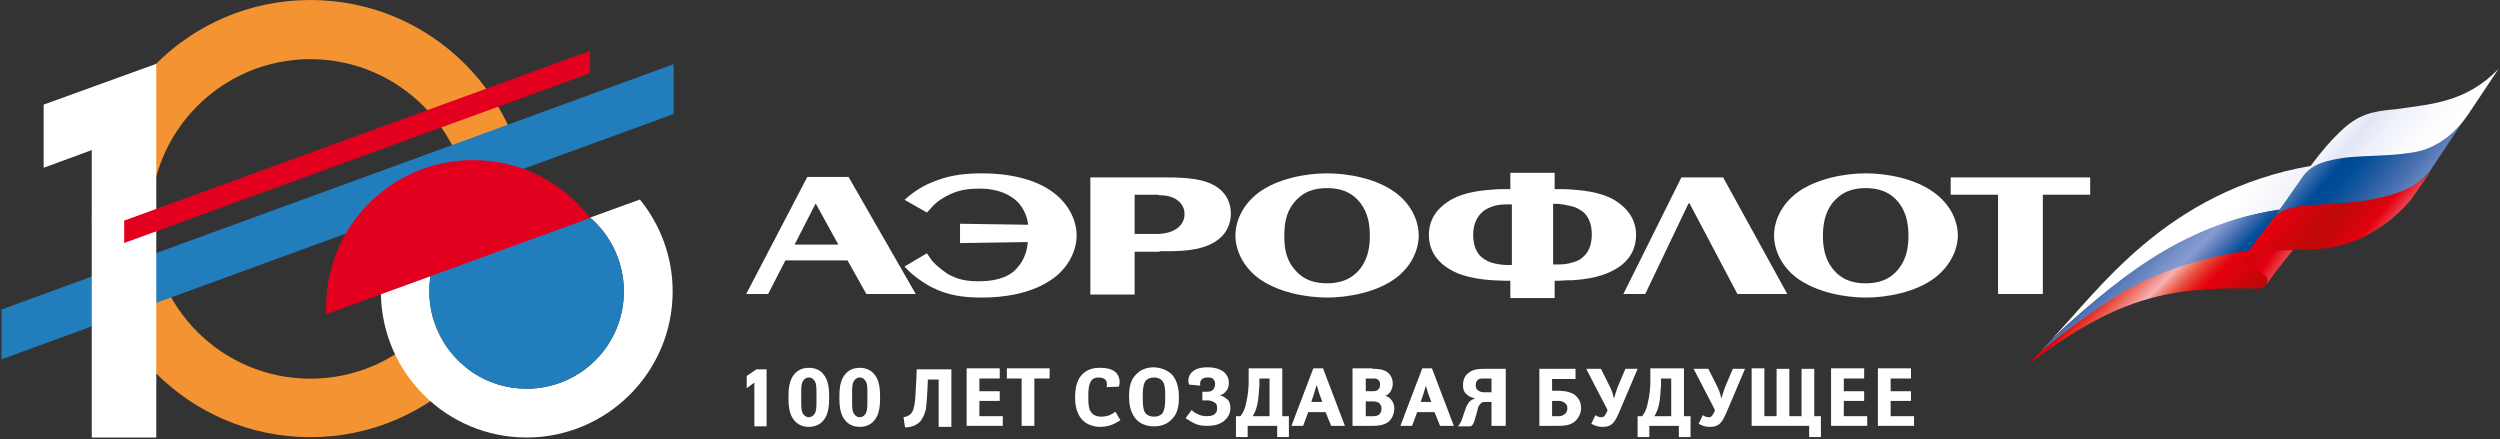 <?xml version="1.0" encoding="UTF-8"?> <svg xmlns="http://www.w3.org/2000/svg" width="632" height="111" viewBox="0 0 632 111" fill="none"><rect x="0" y="0" width="632" height="111" fill="#333333" stroke="none"/> <g clip-path="url(#clip0_129_47286)"> <g clip-path="url(#clip1_129_47286)"> <path d="M78.457 0C47.956 0 23.2 24.756 23.2 55.258C23.2 85.759 47.956 110.516 78.457 110.516C108.959 110.516 133.715 85.759 133.715 55.258C133.715 24.756 109.043 0 78.457 0ZM78.457 95.729C56.151 95.729 38.07 77.648 38.07 55.342C38.07 33.036 56.151 14.955 78.457 14.955C100.763 14.955 118.844 33.036 118.844 55.342C118.844 77.648 100.763 95.729 78.457 95.729Z" fill="#F39332"></path> <path d="M170.3 28.812L0.387 90.829V78.24L170.3 16.222V28.812Z" fill="#227DBD"></path> <path d="M133.124 110.6C153.486 110.6 170.047 94.039 170.047 73.677C170.047 64.89 166.92 56.778 161.766 50.441L149.177 55.004C154.416 59.482 157.711 66.242 157.711 73.677C157.711 87.28 146.727 98.264 133.124 98.264C119.52 98.264 108.536 87.28 108.536 73.677C108.536 72.325 108.621 71.058 108.874 69.706L96.285 74.268C96.623 94.462 113.014 110.6 133.124 110.6Z" fill="white"></path> <path d="M108.536 73.677C108.536 87.28 119.52 98.264 133.124 98.264C146.727 98.264 157.711 87.28 157.711 73.677C157.711 66.242 154.416 59.567 149.177 55.004L108.79 69.706C108.621 71.058 108.536 72.409 108.536 73.677Z" fill="#227DBD"></path> <path d="M149.177 55.089C142.418 46.217 131.687 40.472 119.605 40.472C99.073 40.472 82.428 57.117 82.428 77.648C82.428 78.24 82.428 78.831 82.513 79.422L149.177 55.089Z" fill="#E3001F"></path> <path d="M11.033 26.446V42.415L23.199 37.937V110.6H39.506V16.138L11.033 26.446Z" fill="white"></path> <path d="M149.177 18.504L31.395 61.425V55.765L149.177 12.843V18.504Z" fill="#E3001F"></path> </g> <g clip-path="url(#clip2_129_47286)"> <path d="M193.791 93.24V107.783H190.703V96.715L188.772 98.131V95.042L191.217 93.369H193.791V93.24Z" fill="white"></path> <path d="M208.077 94.527C209.492 96.071 209.621 98.517 209.621 100.447C209.621 102.377 209.492 104.823 208.077 106.367C207.433 107.139 206.275 107.911 204.473 107.911C202.671 107.911 201.513 107.139 200.87 106.367C199.454 104.823 199.325 102.377 199.325 100.447C199.325 98.517 199.454 96.071 200.87 94.527C201.513 93.755 202.671 92.983 204.473 92.983C206.275 92.983 207.562 93.755 208.077 94.527ZM206.403 99.417C206.403 98.002 206.403 96.715 205.76 96.071C205.374 95.557 204.859 95.428 204.473 95.428C204.087 95.428 203.572 95.557 203.186 96.071C202.543 96.715 202.543 98.13 202.543 99.417V101.477C202.543 102.892 202.543 104.179 203.186 104.823C203.572 105.337 204.087 105.466 204.473 105.466C204.859 105.466 205.374 105.337 205.76 104.823C206.403 104.179 206.403 102.764 206.403 101.477V99.417Z" fill="white"></path> <path d="M220.946 94.527C222.362 96.071 222.49 98.517 222.49 100.447C222.49 102.377 222.362 104.823 220.946 106.367C220.303 107.139 219.144 107.911 217.343 107.911C215.541 107.911 214.383 107.139 213.739 106.367C212.323 104.823 212.195 102.377 212.195 100.447C212.195 98.517 212.323 96.071 213.739 94.527C214.383 93.755 215.541 92.983 217.343 92.983C219.144 92.983 220.303 93.755 220.946 94.527ZM219.273 99.417C219.273 98.002 219.273 96.715 218.629 96.071C218.243 95.557 217.729 95.428 217.343 95.428C216.956 95.428 216.442 95.557 216.056 96.071C215.412 96.715 215.412 98.13 215.412 99.417V101.477C215.412 102.892 215.412 104.179 216.056 104.823C216.442 105.337 216.956 105.466 217.343 105.466C217.729 105.466 218.243 105.337 218.629 104.823C219.273 104.179 219.273 102.764 219.273 101.477V99.417Z" fill="white"></path> <path d="M234.588 95.685L234.459 98.388C234.33 101.605 234.073 103.021 234.073 103.407C233.816 104.437 233.43 105.466 232.786 106.367C232.143 107.139 230.856 108.04 228.797 108.04L228.41 105.466C229.955 105.209 230.47 104.437 230.727 103.922C231.113 103.021 231.242 101.991 231.37 100.833C231.499 99.289 231.499 97.873 231.628 96.329L231.756 93.369H240.508V107.911H237.29V95.943H234.588V95.685Z" fill="white"></path> <path d="M252.734 95.685H247.586V98.903H252.734V101.348H247.586V105.209H253.506V107.654H244.369V93.112H252.734V95.685Z" fill="white"></path> <path d="M258.268 107.654V95.685H254.536V93.112H265.346V95.685H261.485V107.654H258.268Z" fill="white"></path> <path d="M279.76 97.873C279.889 97.23 279.889 96.329 279.374 95.943C279.116 95.685 278.602 95.428 277.701 95.428C277.057 95.428 276.414 95.557 275.899 96.2C275.256 97.101 275.127 98.517 275.127 99.803V100.962C275.127 102.12 275.256 103.664 276.028 104.437C276.414 104.951 277.315 105.337 278.344 105.337C278.988 105.337 279.889 105.209 280.532 104.951C281.047 104.694 281.562 104.437 281.948 104.051L283.235 106.238C282.463 106.753 281.69 107.139 281.047 107.397C280.661 107.525 279.503 107.911 278.216 107.911C275.77 107.911 274.226 106.882 273.454 105.981C272.038 104.308 271.781 102.12 271.781 100.447C271.781 98.645 272.038 96.329 273.454 94.784C274.87 93.24 276.671 92.983 277.958 92.983C278.602 92.983 280.403 92.983 281.562 93.755C282.849 94.527 283.363 96.2 282.849 97.744L279.76 97.873Z" fill="white"></path> <path d="M296.362 94.784C297.777 96.457 298.035 98.774 298.035 100.318C298.035 101.991 297.906 104.308 296.362 105.852C295.59 106.753 294.174 107.783 291.729 107.783C289.283 107.783 287.868 106.753 287.096 105.852C285.68 104.179 285.423 101.863 285.423 100.318C285.423 98.645 285.551 96.329 287.096 94.784C287.868 93.884 289.283 92.854 291.729 92.854C294.174 92.983 295.59 94.012 296.362 94.784ZM294.56 99.675C294.56 98.774 294.56 97.101 293.788 96.2C293.53 95.943 292.887 95.428 291.729 95.428C290.699 95.428 290.056 95.814 289.669 96.2C289.155 96.844 288.897 98.002 288.897 99.675V101.091C288.897 102.892 289.155 104.051 289.669 104.565C290.056 104.951 290.699 105.337 291.729 105.337C292.758 105.337 293.402 104.951 293.788 104.565C294.303 103.922 294.56 102.764 294.56 101.091V99.675Z" fill="white"></path> <path d="M304.083 99.031H305.242C305.756 99.031 306.4 98.903 306.786 98.388C306.915 98.13 307.172 97.745 307.172 97.23C307.172 96.844 307.172 96.329 306.786 95.943C306.4 95.428 305.885 95.428 305.37 95.428C304.984 95.428 304.598 95.428 304.083 95.685C303.311 96.2 303.311 96.972 303.44 97.487L300.609 97.23C300.094 95.943 300.609 94.398 301.896 93.626C302.925 92.983 304.083 92.854 305.242 92.854C306.143 92.854 308.073 92.983 309.36 94.012C310.261 94.784 310.647 95.685 310.647 96.844C310.647 97.487 310.518 98.13 310.132 98.645C309.617 99.418 308.974 99.804 308.33 99.932C309.103 100.061 309.875 100.576 310.39 101.091C310.904 101.605 311.033 102.377 311.033 103.15V103.278C311.033 104.694 310.261 105.724 309.36 106.496C307.944 107.525 306.4 107.654 305.113 107.654C303.955 107.654 302.925 107.525 301.896 107.011C300.866 106.496 299.965 105.852 299.708 105.724L301.252 103.664C301.638 104.051 302.153 104.437 303.054 104.823C303.955 105.209 304.856 105.209 305.113 105.209C306.4 105.209 307.043 104.823 307.301 104.437C307.687 104.051 307.687 103.536 307.687 103.278C307.687 102.764 307.687 102.12 307.043 101.734C306.4 101.348 305.756 101.219 305.242 101.219H303.955V99.031H304.083Z" fill="white"></path> <path d="M324.16 105.209H325.833V110.485H322.873V107.654H315.409V110.485H312.449V105.209H313.607C314.379 104.179 314.765 103.278 315.023 101.863C315.537 99.804 315.666 97.616 315.666 96.586V93.112H324.16V105.209ZM320.942 95.685H318.369V97.358C318.24 99.546 318.111 101.091 317.854 102.249C317.596 103.536 317.082 104.565 316.696 105.209H320.942V95.685Z" fill="white"></path> <path d="M339.99 107.654H336.515L335.099 104.179H330.723L329.436 107.654H326.477L332.01 93.112H334.456L339.99 107.654ZM334.327 101.734L333.812 100.318C333.555 99.675 333.297 98.903 332.911 97.487H332.783C332.525 98.259 332.268 99.418 331.882 100.447L331.496 101.605H334.327V101.734Z" fill="white"></path> <path d="M346.939 93.24C347.969 93.24 349.642 93.24 350.8 94.141C351.572 94.784 352.087 95.685 352.087 97.101C352.087 97.487 351.958 98.259 351.572 98.903C351.186 99.546 350.671 99.932 350.156 100.061C350.671 100.19 351.315 100.447 351.83 101.219C352.344 101.863 352.473 102.635 352.473 103.278C352.473 104.694 351.83 105.852 351.186 106.496C350.028 107.525 348.226 107.654 346.939 107.654H341.92V93.112H346.939V93.24ZM345.266 98.903H346.939C347.454 98.903 348.097 98.903 348.483 98.388C348.741 98.131 348.87 97.745 348.87 97.358C348.87 96.972 348.87 96.457 348.483 96.071C348.097 95.685 347.583 95.685 347.197 95.685H345.266V98.903ZM345.266 105.209H347.197C347.583 105.209 348.226 105.209 348.741 104.694C348.998 104.437 349.256 103.922 349.256 103.278C349.256 102.506 348.87 102.12 348.612 101.863C348.097 101.477 347.454 101.477 346.939 101.477H345.266V105.209Z" fill="white"></path> <path d="M367.53 107.654H364.056L362.64 104.179H358.264L356.977 107.654H354.017L359.551 93.112H361.997L367.53 107.654ZM361.868 101.734L361.353 100.318C361.096 99.675 360.838 98.903 360.452 97.487C360.195 98.259 359.937 99.418 359.551 100.447L359.165 101.605H361.868V101.734Z" fill="white"></path> <path d="M380.271 107.654H377.054V101.605H375.638C375.123 101.605 374.609 101.605 374.223 102.12C373.708 102.635 373.579 103.278 373.45 103.922L373.193 104.823C372.807 106.238 372.678 106.624 372.55 106.882C372.292 107.525 371.906 107.783 371.649 107.783H368.56C368.817 107.525 369.075 107.139 369.332 106.624C369.59 106.11 369.718 105.595 370.104 104.437C370.49 103.278 370.748 102.635 371.134 101.991C371.391 101.605 371.906 100.962 372.807 100.833V100.704C372.163 100.576 371.263 100.19 370.748 99.675C369.847 98.903 369.847 97.873 369.847 97.358C369.847 95.814 370.49 94.784 371.263 94.27C372.421 93.24 374.223 93.24 375.51 93.24H380.657V107.654H380.271ZM374.995 95.685C374.48 95.685 373.836 95.685 373.45 96.2C373.064 96.586 373.064 97.101 373.064 97.358C373.064 97.873 373.193 98.388 373.579 98.645C374.094 99.031 374.609 99.16 374.995 99.16H377.054V95.685H374.995Z" fill="white"></path> <path d="M389.023 93.24H398.289V95.814H392.369V98.774H393.398C394.556 98.774 396.358 98.774 397.903 99.675C399.576 100.833 399.704 102.506 399.704 103.15C399.704 104.437 399.061 105.724 398.16 106.496C396.873 107.654 395.071 107.654 393.656 107.654H389.151V93.24H389.023ZM392.24 105.209H394.17C394.814 105.209 395.457 104.823 395.715 104.565C395.972 104.308 396.23 103.793 396.23 103.278C396.23 102.635 396.101 102.249 395.586 101.863C395.071 101.477 394.556 101.348 394.042 101.348H392.369V105.209H392.24Z" fill="white"></path> <path d="M404.723 93.24L406.783 97.358C407.297 98.388 407.683 99.16 407.941 100.576H408.07C408.456 99.289 408.713 98.388 409.099 97.487L410.901 93.24H413.99L409.228 104.437C408.842 105.209 408.584 105.981 407.941 106.753C407.04 107.783 406.139 107.911 404.981 107.911C404.337 107.911 403.437 107.783 402.278 107.139L403.308 104.951C403.823 105.338 404.337 105.466 404.852 105.466C405.496 105.466 405.753 105.08 406.139 104.308L406.397 103.664L400.991 93.24H404.723Z" fill="white"></path> <path d="M425.701 105.209H427.374V110.485H424.414V107.654H416.949V110.485H413.99V105.209H415.148C415.92 104.179 416.306 103.278 416.563 101.863C417.078 99.804 417.207 97.616 417.207 96.586V93.112H425.701V105.209ZM422.483 95.685H419.91V97.358C419.781 99.546 419.652 101.091 419.395 102.249C419.137 103.536 418.623 104.565 418.236 105.209H422.483V95.685Z" fill="white"></path> <path d="M431.878 93.24L433.937 97.358C434.452 98.388 434.838 99.16 435.096 100.576H435.224C435.61 99.289 435.868 98.388 436.254 97.487L438.056 93.24H441.144L436.383 104.437C435.996 105.209 435.739 105.981 435.096 106.753C434.195 107.783 433.294 107.911 432.136 107.911C431.492 107.911 430.591 107.783 429.433 107.139L430.463 104.951C430.977 105.338 431.492 105.466 432.007 105.466C432.65 105.466 432.908 105.08 433.294 104.308L433.551 103.664L428.146 93.24H431.878Z" fill="white"></path> <path d="M446.035 93.24V105.209H449.123V93.24H452.341V105.209H455.43V93.24H458.647V105.209H460.32V110.485H457.36V107.654H442.817V93.112H446.035V93.24Z" fill="white"></path> <path d="M471.259 95.685H466.111V98.903H471.259V101.348H466.111V105.209H472.031V107.654H462.894V93.112H471.259V95.685Z" fill="white"></path> <path d="M483.099 95.685H477.951V98.903H483.099V101.348H477.951V105.209H483.871V107.654H474.734V93.112H483.099V95.685Z" fill="white"></path> <path fill-rule="evenodd" clip-rule="evenodd" d="M517.461 87.191C540.24 69.689 552.337 62.868 579.492 62.482L573.701 70.847C572.543 73.164 570.87 73.163 569.068 72.906C549.635 72.778 536.25 74.193 512.828 92.082L517.461 87.191Z" fill="url(#paint0_linear_129_47286)"></path> <path fill-rule="evenodd" clip-rule="evenodd" d="M518.619 85.776C540.883 64.67 559.802 55.146 576.275 53.087C577.819 51.157 582.838 44.207 584.383 41.891C547.318 48.325 530.33 73.807 518.619 85.776Z" fill="url(#paint1_linear_129_47286)"></path> <path fill-rule="evenodd" clip-rule="evenodd" d="M518.619 85.904C518.362 86.162 517.59 87.063 516.817 87.835C516.56 88.092 516.174 88.607 516.174 88.607C520.55 85.004 529.301 78.183 537.28 73.55C545.259 69.045 555.04 65.313 568.81 63.254C570.097 61.71 574.344 56.047 576.275 52.958C550.793 56.819 533.934 71.619 518.619 85.904Z" fill="url(#paint2_linear_129_47286)"></path> <path fill-rule="evenodd" clip-rule="evenodd" d="M573.057 71.876C573.315 70.976 573.83 70.204 571.127 68.53C567.652 66.471 566.494 67.372 567.266 65.313C567.91 63.64 574.988 60.551 580.264 62.482C580.393 62.353 575.631 67.887 573.057 71.876Z" fill="url(#paint3_linear_129_47286)"></path> <path fill-rule="evenodd" clip-rule="evenodd" d="M593.263 39.445C587.857 39.96 584.64 41.504 582.452 44.207L575.245 54.503C576.918 52.958 581.68 52.186 586.828 52.186H587.6C587.729 52.186 587.986 52.186 588.115 52.186C588.887 52.186 589.659 52.057 590.431 52.057C597.896 51.929 608.063 50.77 614.24 43.306L622.991 30.179L624.021 28.764C616.17 39.317 598.797 38.416 593.263 39.445Z" fill="url(#paint4_linear_129_47286)"></path> <path fill-rule="evenodd" clip-rule="evenodd" d="M606.647 27.477C604.331 27.863 599.183 27.734 594.936 30.565C590.56 33.397 585.155 40.346 582.71 43.95C585.026 41.247 588.501 40.475 593.005 39.831C597.638 39.317 604.202 39.445 608.964 38.673C613.597 38.158 619.002 35.971 623.892 29.021L631.614 17.438C623.378 25.932 614.369 26.318 606.647 27.477Z" fill="url(#paint5_linear_129_47286)"></path> <path fill-rule="evenodd" clip-rule="evenodd" d="M597.51 50.771C591.976 51.543 585.541 51.672 583.739 51.929C580.651 51.929 576.404 53.087 575.245 54.632C571.642 59.136 568.296 63.383 567.395 65.313C569.454 63.254 576.661 63.383 585.284 62.997C593.906 62.611 602.529 58.621 609.478 50.513L614.755 42.92C611.151 47.553 604.974 49.612 597.51 50.771Z" fill="url(#paint6_linear_129_47286)"></path> <path fill-rule="evenodd" clip-rule="evenodd" d="M415.92 74.322L426.859 51.414H427.117L439.214 74.322H451.826L435.61 44.85H425.057L410.386 74.322H415.92Z" fill="white"></path> <path fill-rule="evenodd" clip-rule="evenodd" d="M242.567 61.452L259.812 61.195C259.555 65.313 257.367 67.63 256.209 68.659C253.377 70.976 249.259 71.104 247.329 71.104C244.497 71.104 242.052 70.718 239.478 69.174C237.934 68.144 236.003 66.6 235.103 65.184L234.33 64.026L228.668 67.372C230.341 69.303 232.915 71.233 235.617 72.649C239.736 74.708 243.596 75.223 248.23 75.223C253.249 75.223 260.842 74.451 266.504 70.204C270.365 67.243 272.167 63.125 272.167 59.522C272.167 55.918 270.365 51.8 266.504 48.84C261.743 45.108 254.664 43.821 248.358 43.821C244.24 43.821 240.508 44.207 236.776 45.623C233.558 46.781 231.113 48.325 228.668 50.513L234.33 53.73L235.746 52.186C236.904 50.899 238.706 49.741 240.508 48.969C242.824 47.939 245.141 47.682 247.586 47.682C252.605 47.682 255.436 49.355 257.11 50.899C258.139 51.929 259.555 53.859 259.941 56.819L242.696 56.562V61.452H242.567Z" fill="white"></path> <path fill-rule="evenodd" clip-rule="evenodd" d="M471.645 47.553C474.477 47.553 477.694 48.197 480.139 51.414C482.07 53.988 482.456 56.948 482.456 59.651C482.456 62.224 482.07 65.184 480.139 67.758C477.694 70.976 474.477 71.619 471.645 71.619C468.814 71.619 465.596 70.976 463.151 67.758C461.221 65.184 460.835 62.224 460.835 59.651C460.835 57.077 461.221 53.988 463.151 51.414C465.725 48.197 468.814 47.553 471.645 47.553ZM471.645 75.223C476.922 75.223 484.257 73.936 489.148 70.204C493.009 67.243 494.939 63.125 494.939 59.522C494.939 55.918 493.137 51.8 489.148 48.84C484.257 45.108 476.922 43.821 471.645 43.821C466.497 43.821 459.033 45.108 454.143 48.84C450.282 51.8 448.48 55.918 448.48 59.522C448.48 63.125 450.282 67.243 454.143 70.204C459.162 73.936 466.497 75.223 471.645 75.223Z" fill="white"></path> <path fill-rule="evenodd" clip-rule="evenodd" d="M377.311 52.186C378.341 51.8 379.628 51.671 380.915 51.671H382.202V66.986H380.915C379.628 66.986 378.341 66.729 377.311 66.471C376.282 66.214 375.51 65.699 374.737 65.184C373.45 64.155 372.421 62.353 372.421 59.393C372.421 56.562 373.45 54.76 374.737 53.602C375.381 52.958 376.282 52.572 377.311 52.186ZM397.516 70.847C403.823 70.461 407.04 68.916 408.842 67.758C412.188 65.699 413.603 62.61 413.603 59.393C413.603 55.017 410.901 52.443 408.842 51.028C405.882 48.969 401.635 48.197 397.516 47.939C396.358 47.81 395.329 47.81 394.17 47.81H393.012V43.692H381.816V47.81H380.657C379.499 47.81 378.47 47.81 377.311 47.939C373.064 48.197 368.946 48.969 365.986 51.028C363.798 52.443 361.224 55.017 361.224 59.393C361.224 62.739 362.769 65.699 365.986 67.758C367.659 68.916 371.005 70.461 377.311 70.847C378.341 70.847 379.499 70.976 380.657 70.976H381.816V75.351H393.012V70.976H394.17C395.457 70.847 396.487 70.847 397.516 70.847ZM397.516 52.186C398.546 52.444 399.318 52.958 400.09 53.473C401.377 54.503 402.407 56.304 402.407 59.264C402.407 62.224 401.377 64.026 400.09 65.056C399.447 65.699 398.546 66.085 397.516 66.343C396.358 66.729 395.2 66.857 393.913 66.857H392.626V51.543H393.913C395.2 51.671 396.487 51.929 397.516 52.186Z" fill="white"></path> <path fill-rule="evenodd" clip-rule="evenodd" d="M335.485 47.553C338.316 47.553 341.534 48.197 343.979 51.414C345.91 53.988 346.296 56.948 346.296 59.651C346.296 62.224 345.91 65.184 343.979 67.758C341.534 70.976 338.188 71.619 335.485 71.619C332.654 71.619 329.436 70.976 326.991 67.758C324.932 65.184 324.675 62.224 324.675 59.651C324.675 57.077 324.932 53.988 326.991 51.414C329.436 48.197 332.654 47.553 335.485 47.553ZM335.485 75.223C340.633 75.223 348.097 73.936 352.988 70.204C356.849 67.243 358.65 63.125 358.65 59.522C358.65 55.918 356.849 51.8 352.988 48.84C348.097 45.108 340.762 43.821 335.485 43.821C330.209 43.821 322.873 45.108 317.983 48.84C314.122 51.8 312.32 55.918 312.32 59.522C312.32 63.125 314.122 67.243 317.983 70.204C322.873 73.936 330.337 75.223 335.485 75.223Z" fill="white"></path> <path fill-rule="evenodd" clip-rule="evenodd" d="M293.144 63.511H295.203C300.609 63.511 304.341 62.868 307.043 61.195C310.39 59.136 311.162 56.175 311.162 53.988C311.162 51.8 310.39 48.84 307.043 46.91C304.341 45.365 300.737 44.85 294.817 44.85H293.273H275.642V74.45H286.838V63.64H293.144V63.511ZM293.144 49.355C294.56 49.355 296.233 49.612 297.52 50.513C299.193 51.671 299.45 53.216 299.45 54.116C299.45 55.017 299.193 56.69 297.391 57.849C296.104 58.749 294.56 59.007 293.144 59.136H291.986H286.838V49.226H291.986C292.372 49.226 292.758 49.226 293.144 49.355Z" fill="white"></path> <path fill-rule="evenodd" clip-rule="evenodd" d="M206.403 51.8L211.937 61.838H200.87L206.146 51.543H206.275L206.403 51.8ZM214.254 65.828L219.016 74.322H231.499L214.511 44.722H204.087L188.643 74.322H194.177L198.553 65.828H214.254Z" fill="white"></path> <path fill-rule="evenodd" clip-rule="evenodd" d="M493.137 49.226H505.106V74.322H516.431V49.226H528.4V44.85H493.137V49.226Z" fill="white"></path> </g> </g> <defs> <linearGradient id="paint0_linear_129_47286" x1="528.699" y1="60.113" x2="556.626" y2="87.685" gradientUnits="userSpaceOnUse"> <stop stop-color="#C00808"></stop> <stop offset="0.3" stop-color="#E3000F"></stop> <stop offset="0.329" stop-color="#E5221C"></stop> <stop offset="0.388" stop-color="#EA4E3F"></stop> <stop offset="0.471" stop-color="#F1897F"></stop> <stop offset="0.529" stop-color="#F6B1B5"></stop> <stop offset="0.553" stop-color="#F39892"></stop> <stop offset="0.589" stop-color="#EE7466"></stop> <stop offset="0.624" stop-color="#EA5444"></stop> <stop offset="0.658" stop-color="#E7382C"></stop> <stop offset="0.69" stop-color="#E5221C"></stop> <stop offset="0.721" stop-color="#E30C12"></stop> <stop offset="0.748" stop-color="#E3000F"></stop> <stop offset="1" stop-color="#C00808"></stop> </linearGradient> <linearGradient id="paint1_linear_129_47286" x1="517.987" y1="39.486" x2="585.476" y2="88.519" gradientUnits="userSpaceOnUse"> <stop stop-color="white"></stop> <stop offset="0.34" stop-color="white"></stop> <stop offset="0.54" stop-color="white"></stop> <stop offset="0.91" stop-color="#D3DAF0"></stop> <stop offset="1" stop-color="#D3DAF0"></stop> </linearGradient> <linearGradient id="paint2_linear_129_47286" x1="529.752" y1="54.471" x2="567.13" y2="91.37" gradientUnits="userSpaceOnUse"> <stop stop-color="#004993"></stop> <stop offset="0.13" stop-color="#004993"></stop> <stop offset="0.171" stop-color="#0E539C"></stop> <stop offset="0.307" stop-color="#5577B7"></stop> <stop offset="0.408" stop-color="#7A91C9"></stop> <stop offset="0.462" stop-color="#889CD0"></stop> <stop offset="0.47" stop-color="#8197CD"></stop> <stop offset="0.549" stop-color="#3E69AD"></stop> <stop offset="0.607" stop-color="#04519A"></stop> <stop offset="0.637" stop-color="#004993"></stop> <stop offset="0.917" stop-color="#004993"></stop> </linearGradient> <linearGradient id="paint3_linear_129_47286" x1="566.684" y1="60.55" x2="581.765" y2="70.343" gradientUnits="userSpaceOnUse"> <stop stop-color="#C00808"></stop> <stop offset="0.47" stop-color="#E3000F"></stop> <stop offset="1" stop-color="#F6B1B5"></stop> </linearGradient> <linearGradient id="paint4_linear_129_47286" x1="579.49" y1="24.733" x2="621.452" y2="59.62" gradientUnits="userSpaceOnUse"> <stop stop-color="#D3DDF2"></stop> <stop offset="0.073" stop-color="#D3DDF2"></stop> <stop offset="0.117" stop-color="#BBC8E7"></stop> <stop offset="0.211" stop-color="#7F96C9"></stop> <stop offset="0.346" stop-color="#0D539B"></stop> <stop offset="0.371" stop-color="#004993"></stop> <stop offset="0.429" stop-color="#004E97"></stop> <stop offset="0.519" stop-color="#215AA0"></stop> <stop offset="0.632" stop-color="#4B71B1"></stop> <stop offset="0.761" stop-color="#7E96C9"></stop> <stop offset="0.902" stop-color="#BDC9E7"></stop> <stop offset="0.949" stop-color="#D3DDF2"></stop> <stop offset="1" stop-color="#D3DDF2"></stop> </linearGradient> <linearGradient id="paint5_linear_129_47286" x1="588.178" y1="14.824" x2="627.922" y2="47.867" gradientUnits="userSpaceOnUse"> <stop stop-color="white"></stop> <stop offset="0.174" stop-color="white"></stop> <stop offset="0.235" stop-color="#FAFAFD"></stop> <stop offset="0.318" stop-color="#EBEEF8"></stop> <stop offset="0.354" stop-color="#E2E6F5"></stop> <stop offset="0.451" stop-color="#EFF1FA"></stop> <stop offset="0.583" stop-color="#FBFCFE"></stop> <stop offset="0.7" stop-color="white"></stop> <stop offset="1" stop-color="white"></stop> </linearGradient> <linearGradient id="paint6_linear_129_47286" x1="572.806" y1="38.865" x2="608.218" y2="68.307" gradientUnits="userSpaceOnUse"> <stop stop-color="#F6B1B5"></stop> <stop offset="0.056" stop-color="#F6B1B5"></stop> <stop offset="0.072" stop-color="#F4A4A3"></stop> <stop offset="0.127" stop-color="#EE7769"></stop> <stop offset="0.176" stop-color="#EA4E3F"></stop> <stop offset="0.219" stop-color="#E62F24"></stop> <stop offset="0.254" stop-color="#E41315"></stop> <stop offset="0.276" stop-color="#E3000F"></stop> <stop offset="0.294" stop-color="#E0010E"></stop> <stop offset="0.438" stop-color="#C9070A"></stop> <stop offset="0.517" stop-color="#C00808"></stop> <stop offset="0.574" stop-color="#C9070A"></stop> <stop offset="0.679" stop-color="#E0010E"></stop> <stop offset="0.692" stop-color="#E3000F"></stop> <stop offset="0.891" stop-color="#F4A7A7"></stop> <stop offset="1" stop-color="#F6B1B5"></stop> </linearGradient> <clipPath id="clip0_129_47286"> <rect width="632" height="111" fill="white"></rect> </clipPath> <clipPath id="clip1_129_47286"> <rect width="169.913" height="110.6" fill="white" transform="translate(0.387)"></rect> </clipPath> <clipPath id="clip2_129_47286"> <rect width="444" height="93.948" fill="white" transform="translate(188 17.052)"></rect> </clipPath> </defs> </svg> 